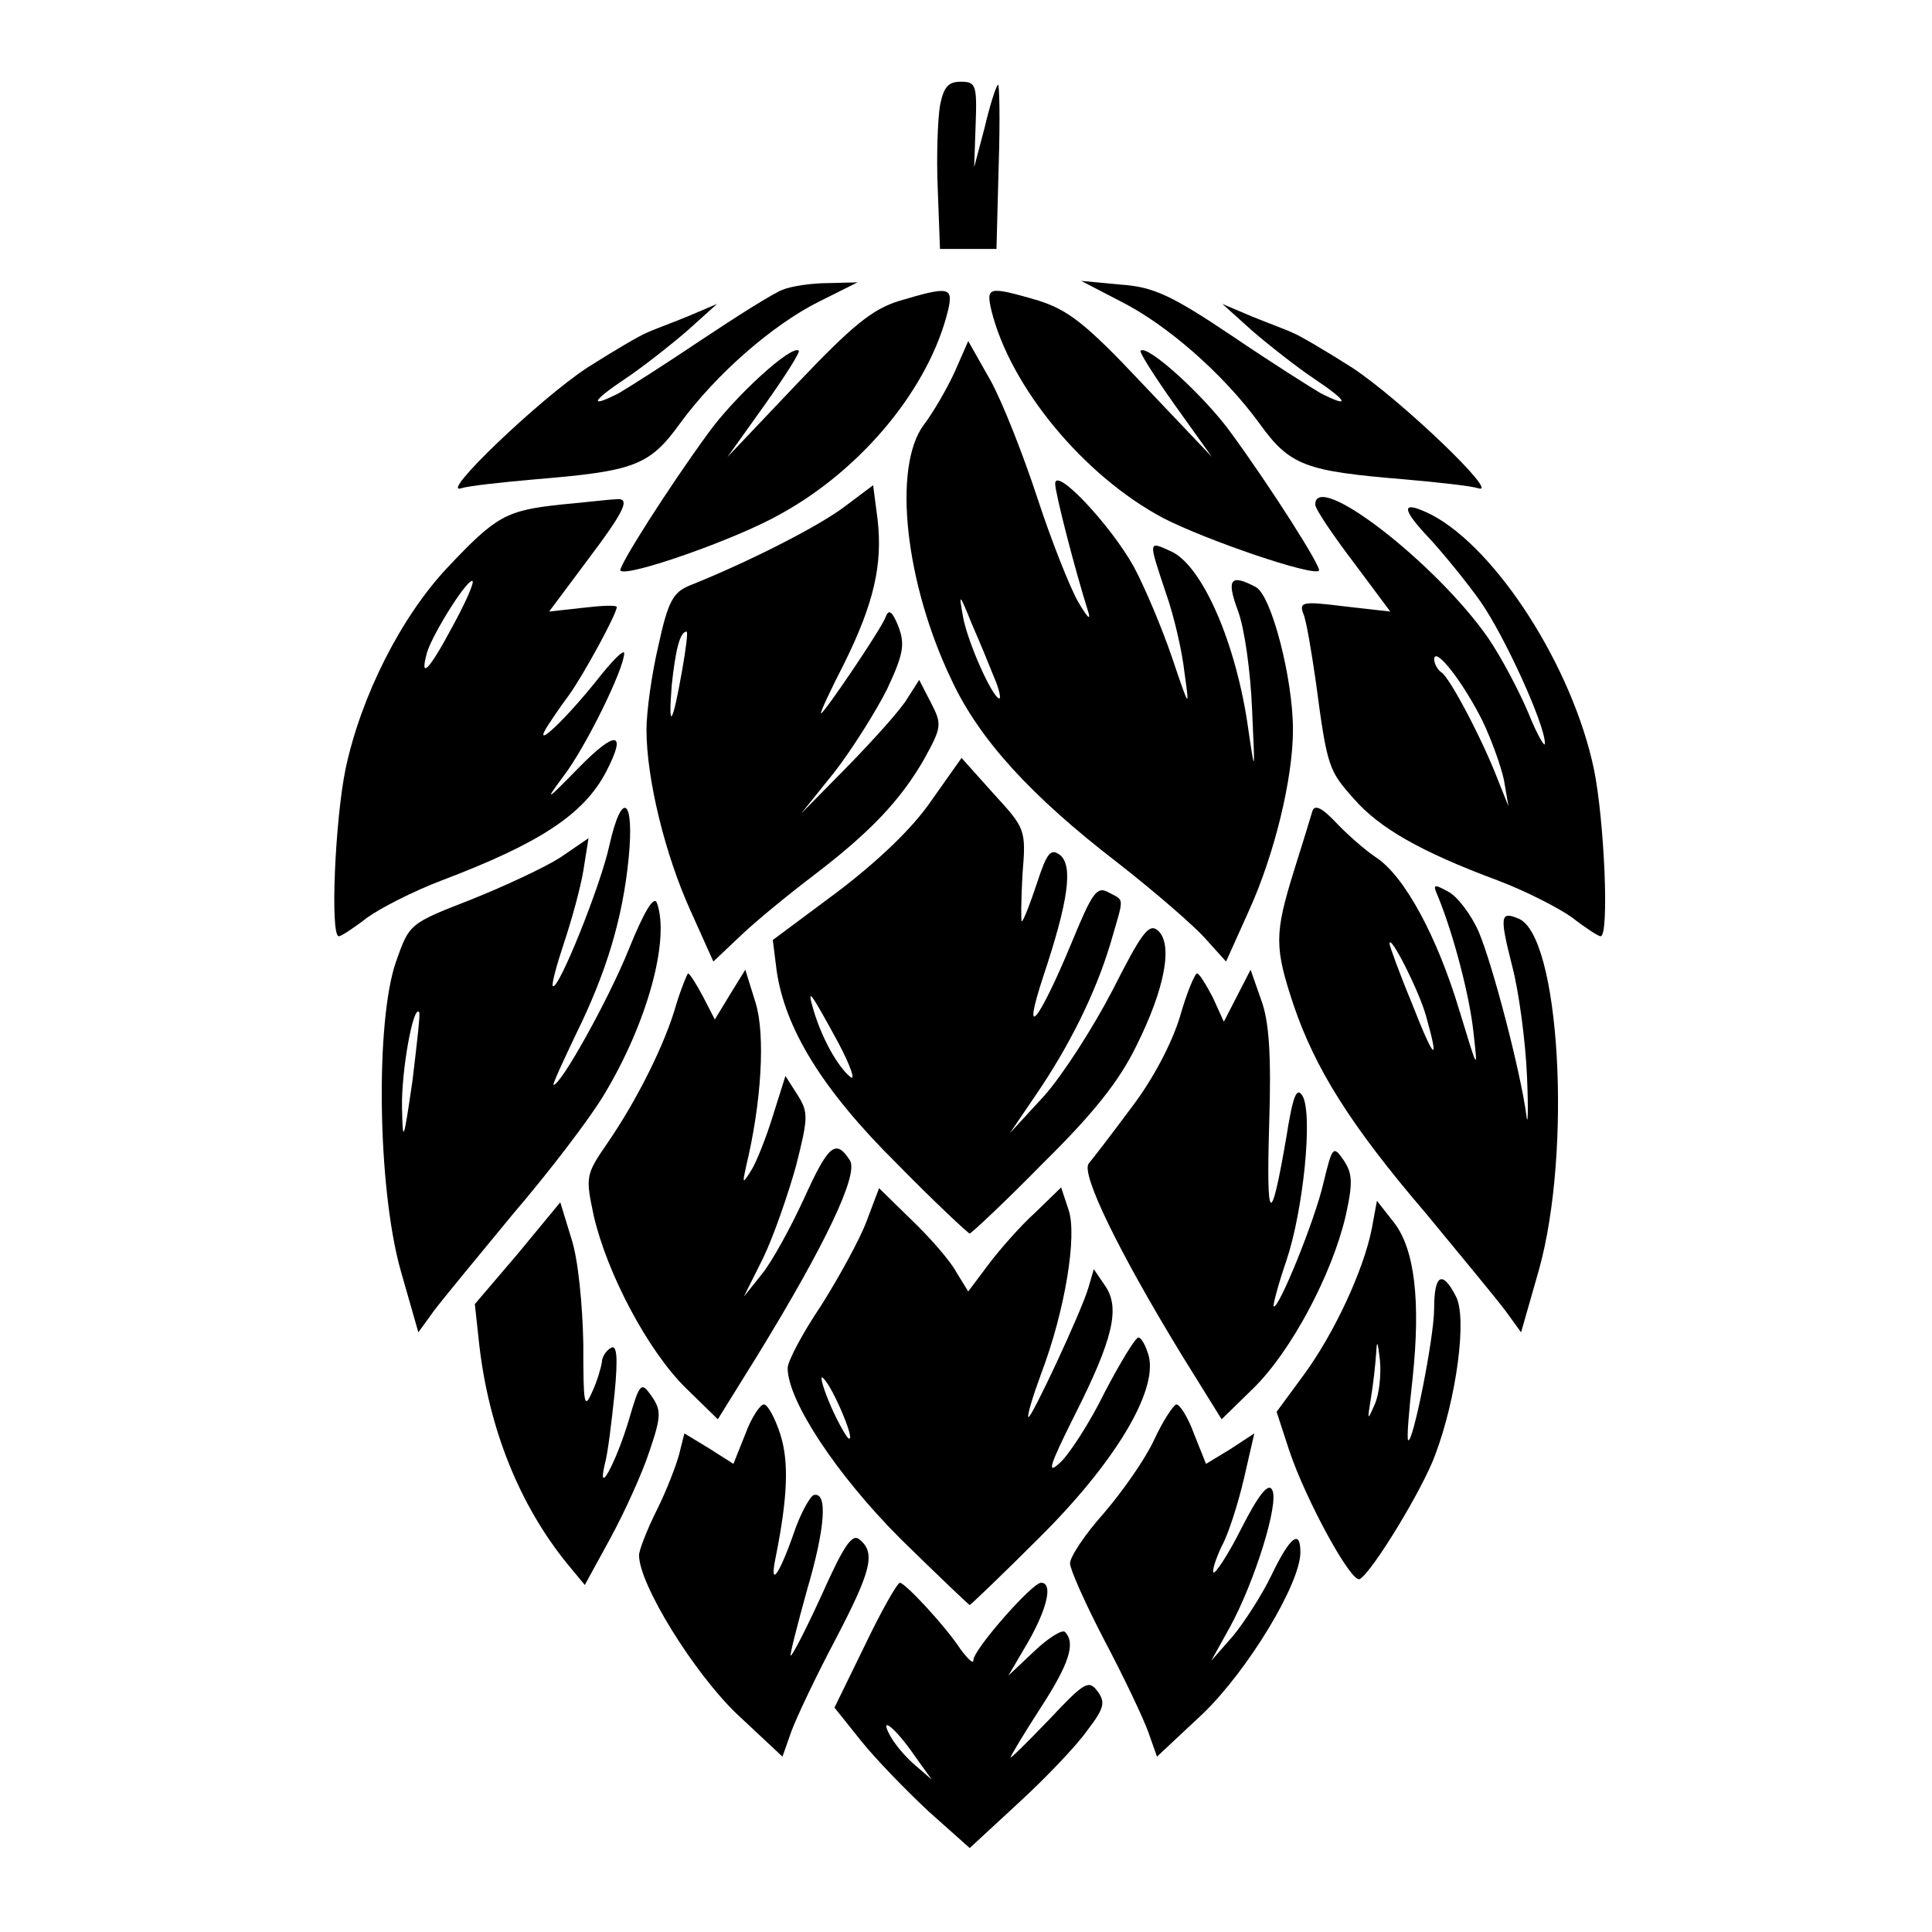<?xml version="1.0" standalone="no"?>
<!DOCTYPE svg PUBLIC "-//W3C//DTD SVG 20010904//EN"
 "http://www.w3.org/TR/2001/REC-SVG-20010904/DTD/svg10.dtd">
<svg version="1.0" xmlns="http://www.w3.org/2000/svg"
 width="260pt" height="260pt" viewBox="0 0 260 260"
 preserveAspectRatio="xMidYMid meet">
<g transform="translate(0,260) scale(0.1,-0.1)"
fill="#000000" stroke="none">
<path d="M1265 2458 c-3 -18 -5 -69 -3 -113 l3 -80 38 0 38 0 3 113 c2 62 1
110 -1 108 -3 -3 -11 -28 -18 -58 l-14 -53 2 58 c2 53 0 57 -20 57 -17 0 -23
-7 -28 -32z"/>
<path d="M1053 2210 c-13 -5 -62 -36 -110 -68 -49 -33 -98 -64 -110 -71 -41
-21 -37 -11 8 19 24 16 62 46 84 65 l40 36 -40 -17 c-22 -9 -47 -18 -55 -22
-8 -3 -44 -24 -80 -47 -64 -42 -201 -173 -169 -162 9 3 54 8 100 12 132 11
153 18 194 75 49 67 125 133 187 164 l52 26 -40 -1 c-21 0 -49 -4 -61 -9z"/>
<path d="M1507 2195 c64 -32 140 -99 188 -165 41 -57 62 -64 194 -75 46 -4 91
-9 100 -12 32 -11 -105 120 -169 162 -36 23 -72 44 -80 47 -8 4 -33 13 -55 22
l-40 17 40 -36 c22 -19 60 -49 84 -65 45 -30 49 -40 8 -19 -12 7 -66 41 -119
77 -82 55 -106 66 -150 69 l-53 5 52 -27z"/>
<path d="M1210 2195 c-36 -11 -63 -33 -138 -112 l-93 -98 50 70 c27 38 48 71
46 73 -9 9 -86 -61 -122 -111 -54 -74 -122 -181 -118 -185 9 -9 155 42 215 76
111 61 201 171 226 275 7 31 1 32 -66 12z"/>
<path d="M1334 2183 c25 -103 124 -223 231 -280 58 -30 202 -79 210 -71 4 4
-64 111 -118 185 -36 50 -113 120 -122 111 -2 -2 19 -35 46 -73 l50 -70 -93
98 c-78 83 -101 100 -142 113 -66 19 -69 18 -62 -13z"/>
<path d="M1285 2100 c-10 -22 -29 -55 -42 -72 -42 -57 -25 -213 38 -344 37
-79 106 -155 223 -245 50 -39 103 -85 118 -102 l28 -31 31 69 c34 75 59 177
59 243 0 69 -29 181 -50 192 -34 18 -40 11 -24 -32 9 -24 17 -83 19 -133 4
-87 4 -88 -5 -27 -16 116 -62 221 -104 240 -31 14 -31 16 -7 -56 11 -31 22
-79 25 -107 7 -50 7 -50 -17 21 -13 38 -36 93 -51 121 -31 56 -106 136 -106
112 0 -12 26 -114 45 -174 3 -11 -3 -4 -14 15 -11 19 -36 82 -55 140 -19 58
-47 129 -63 158 l-30 53 -18 -41z m53 -412 c7 -16 9 -28 7 -28 -9 0 -43 76
-49 110 -6 33 -5 32 12 -10 11 -25 24 -57 30 -72z"/>
<path d="M1135 1917 c-35 -26 -127 -73 -207 -105 -22 -9 -29 -21 -42 -81 -9
-38 -16 -89 -16 -113 0 -66 25 -168 59 -243 l31 -69 38 36 c20 19 64 55 97 80
76 58 117 101 149 157 23 42 24 46 9 75 l-16 31 -16 -25 c-8 -14 -44 -54 -79
-90 l-64 -65 45 56 c24 31 56 82 71 112 22 47 24 60 15 84 -8 20 -13 24 -17
13 -5 -15 -83 -130 -87 -130 -2 0 12 30 31 67 40 81 52 133 45 194 l-6 46 -40
-30z m-217 -219 c-13 -74 -19 -83 -14 -20 5 47 11 72 20 72 2 0 -1 -24 -6 -52z"/>
<path d="M755 1921 c-74 -8 -87 -15 -153 -85 -62 -66 -116 -172 -137 -271 -14
-68 -21 -225 -9 -225 3 0 20 11 38 25 18 13 63 36 100 50 132 50 192 89 222
147 28 54 13 56 -37 5 -44 -45 -47 -47 -21 -12 30 39 82 145 82 166 0 6 -17
-11 -38 -38 -41 -51 -84 -92 -67 -63 5 8 19 29 31 45 20 28 64 109 64 118 0 3
-21 2 -46 -1 l-45 -5 50 67 c52 69 61 87 39 84 -7 0 -40 -4 -73 -7z m-146
-164 c-32 -60 -45 -73 -34 -34 9 27 55 100 61 95 2 -3 -10 -30 -27 -61z"/>
<path d="M1770 1921 c0 -6 23 -40 51 -77 l50 -67 -62 7 c-56 7 -61 6 -55 -10
4 -9 11 -51 17 -93 15 -113 17 -118 51 -156 34 -39 89 -71 194 -110 37 -14 82
-37 100 -50 18 -14 35 -25 38 -25 12 0 5 157 -9 225 -29 138 -131 296 -218
342 -42 21 -43 10 -2 -33 20 -22 50 -59 67 -83 33 -47 87 -166 87 -191 1 -8
-10 10 -22 40 -13 31 -37 76 -54 101 -70 101 -233 227 -233 180z m225 -291
c12 -25 25 -61 29 -80 l6 -35 -14 35 c-21 55 -65 138 -76 145 -5 3 -10 12 -10
18 1 18 39 -31 65 -83z"/>
<path d="M1253 1522 c-26 -38 -73 -82 -127 -123 l-86 -64 5 -40 c11 -79 62
-162 162 -261 51 -52 96 -94 98 -94 2 0 47 42 98 94 69 68 103 111 126 158 39
78 50 138 29 156 -12 10 -22 -4 -61 -81 -26 -50 -67 -114 -92 -142 l-46 -50
34 50 c46 67 81 138 101 204 19 66 20 58 -2 70 -16 9 -22 0 -50 -68 -44 -106
-68 -136 -38 -45 34 102 40 148 23 163 -13 10 -18 4 -32 -39 -9 -27 -18 -50
-20 -50 -1 0 -1 28 1 63 5 61 4 62 -39 109 l-43 48 -41 -58z m-125 -325 c17
-32 24 -53 16 -46 -17 14 -38 52 -49 89 -10 34 -4 25 33 -43z"/>
<path d="M820 1462 c-12 -55 -69 -196 -76 -189 -2 2 5 28 15 58 10 30 22 73
26 97 l7 44 -38 -26 c-22 -14 -76 -39 -121 -57 -82 -32 -82 -32 -100 -83 -28
-80 -25 -304 6 -415 l24 -84 21 29 c12 16 60 74 107 131 48 56 103 128 122
160 58 96 89 209 71 258 -4 10 -17 -11 -38 -63 -27 -67 -91 -182 -101 -182 -2
0 12 30 30 68 41 83 63 156 71 237 8 81 -9 93 -26 17z m-265 -317 c-12 -82
-13 -85 -14 -35 -1 48 15 138 23 128 2 -1 -3 -43 -9 -93z"/>
<path d="M1766 1508 c-2 -7 -13 -43 -25 -81 -26 -84 -26 -102 0 -180 29 -85
76 -161 178 -280 47 -57 95 -115 107 -131 l21 -29 24 84 c45 161 28 452 -28
473 -24 10 -25 3 -8 -64 9 -34 18 -101 20 -149 2 -47 1 -70 -1 -51 -8 59 -45
201 -64 246 -10 23 -29 48 -41 54 -20 11 -21 10 -14 -6 21 -51 43 -135 48
-184 6 -53 6 -52 -19 30 -30 100 -74 181 -112 206 -15 10 -39 31 -54 47 -19
20 -29 25 -32 15z m153 -275 c19 -67 11 -60 -19 17 -17 41 -30 77 -30 80 0 15
40 -64 49 -97z"/>
<path d="M910 1248 c-15 -53 -53 -129 -93 -187 -29 -42 -29 -45 -18 -97 18
-78 73 -182 124 -232 l43 -42 54 87 c92 150 135 242 124 261 -19 30 -29 22
-62 -51 -18 -39 -43 -85 -57 -102 l-24 -30 26 52 c14 29 33 84 44 123 17 67
17 73 2 97 l-16 25 -17 -54 c-9 -29 -22 -62 -29 -73 -12 -19 -12 -18 -7 5 21
87 26 177 13 220 l-14 45 -21 -34 -20 -33 -16 31 c-9 17 -18 31 -20 31 -1 0
-9 -19 -16 -42z"/>
<path d="M1588 1232 c-11 -36 -36 -84 -65 -122 -26 -35 -52 -69 -58 -76 -10
-14 39 -116 125 -257 l54 -87 43 42 c51 50 106 154 124 232 10 45 9 57 -3 75
-14 20 -15 18 -27 -31 -11 -49 -61 -172 -67 -166 -1 2 6 29 17 61 23 68 36
197 22 222 -8 13 -13 1 -22 -56 -21 -122 -27 -117 -23 18 3 93 0 139 -11 168
l-14 40 -18 -35 -18 -35 -15 33 c-9 17 -18 32 -21 32 -3 0 -14 -26 -23 -58z"/>
<path d="M1166 956 c-9 -24 -37 -75 -61 -113 -25 -37 -45 -75 -45 -84 0 -44
66 -144 152 -230 50 -49 92 -89 93 -89 1 0 43 40 93 90 101 100 160 197 148
245 -4 14 -10 25 -14 25 -4 0 -24 -33 -45 -73 -20 -41 -48 -84 -60 -95 -19
-18 -15 -5 19 63 52 103 62 145 41 175 l-15 22 -7 -24 c-9 -32 -78 -179 -81
-175 -2 2 6 28 17 58 32 84 49 186 37 221 l-10 30 -35 -34 c-20 -18 -48 -50
-63 -70 l-27 -36 -16 26 c-8 15 -35 46 -60 70 l-44 43 -17 -45z m-31 -261 c9
-22 12 -35 6 -30 -5 6 -17 28 -26 50 -9 22 -12 36 -7 30 6 -5 18 -28 27 -50z"/>
<path d="M697 913 l-58 -68 6 -55 c13 -113 54 -215 118 -294 l24 -29 35 64
c19 35 43 88 52 116 16 47 16 55 3 74 -14 20 -16 19 -31 -33 -17 -56 -43 -105
-32 -58 4 14 9 56 13 94 5 51 3 67 -5 62 -7 -4 -12 -13 -12 -19 -1 -7 -6 -25
-13 -40 -11 -25 -12 -17 -12 65 -1 52 -7 114 -16 141 l-15 49 -57 -69z"/>
<path d="M1846 946 c-11 -55 -50 -140 -92 -197 l-36 -49 17 -52 c22 -66 84
-180 95 -173 17 10 84 120 101 166 29 76 44 187 28 215 -18 35 -29 29 -29 -17
0 -39 -29 -184 -35 -177 -2 2 1 39 6 83 11 104 3 175 -26 211 l-22 28 -7 -38z
m4 -236 c-10 -23 -10 -22 -5 9 3 18 6 45 7 60 1 19 2 16 5 -9 2 -20 -1 -47 -7
-60z"/>
<path d="M1003 670 l-16 -40 -33 21 -33 20 -7 -28 c-4 -15 -17 -49 -30 -75
-13 -26 -24 -54 -24 -61 0 -39 73 -157 131 -213 l62 -58 12 34 c7 19 33 74 59
123 48 92 55 117 33 135 -10 9 -21 -7 -51 -74 -21 -46 -40 -83 -42 -82 -1 2 9
41 22 88 25 85 28 133 9 128 -5 -2 -18 -25 -27 -52 -20 -57 -33 -74 -24 -31
16 80 18 128 6 165 -7 22 -17 40 -22 40 -5 0 -17 -18 -25 -40z"/>
<path d="M1553 662 c-12 -26 -43 -70 -68 -99 -25 -28 -45 -58 -45 -67 0 -8 21
-55 46 -103 26 -49 52 -104 59 -123 l12 -34 62 58 c61 59 131 175 131 217 0
32 -14 21 -39 -31 -13 -27 -37 -64 -52 -82 l-29 -33 25 45 c33 60 67 168 57
185 -5 10 -18 -6 -41 -51 -18 -36 -36 -63 -38 -60 -2 2 3 18 11 35 9 16 22 57
30 91 l14 61 -32 -21 -33 -20 -16 40 c-8 22 -19 40 -24 40 -4 -1 -18 -22 -30
-48z"/>
<path d="M1164 386 l-41 -84 36 -45 c20 -25 61 -67 91 -95 l55 -49 66 61 c36
33 78 77 92 97 23 30 25 38 14 53 -12 16 -18 12 -65 -38 -29 -30 -52 -53 -52
-51 0 2 18 32 40 66 39 60 48 88 33 103 -4 3 -22 -8 -41 -26 l-35 -33 27 46
c26 46 33 79 17 79 -12 0 -91 -90 -91 -104 0 -6 -7 1 -17 14 -20 31 -75 90
-82 90 -4 -1 -25 -38 -47 -84z m67 -149 l23 -32 -23 20 c-13 11 -27 28 -33 39
-16 29 7 11 33 -27z"/>
</g>
</svg>
